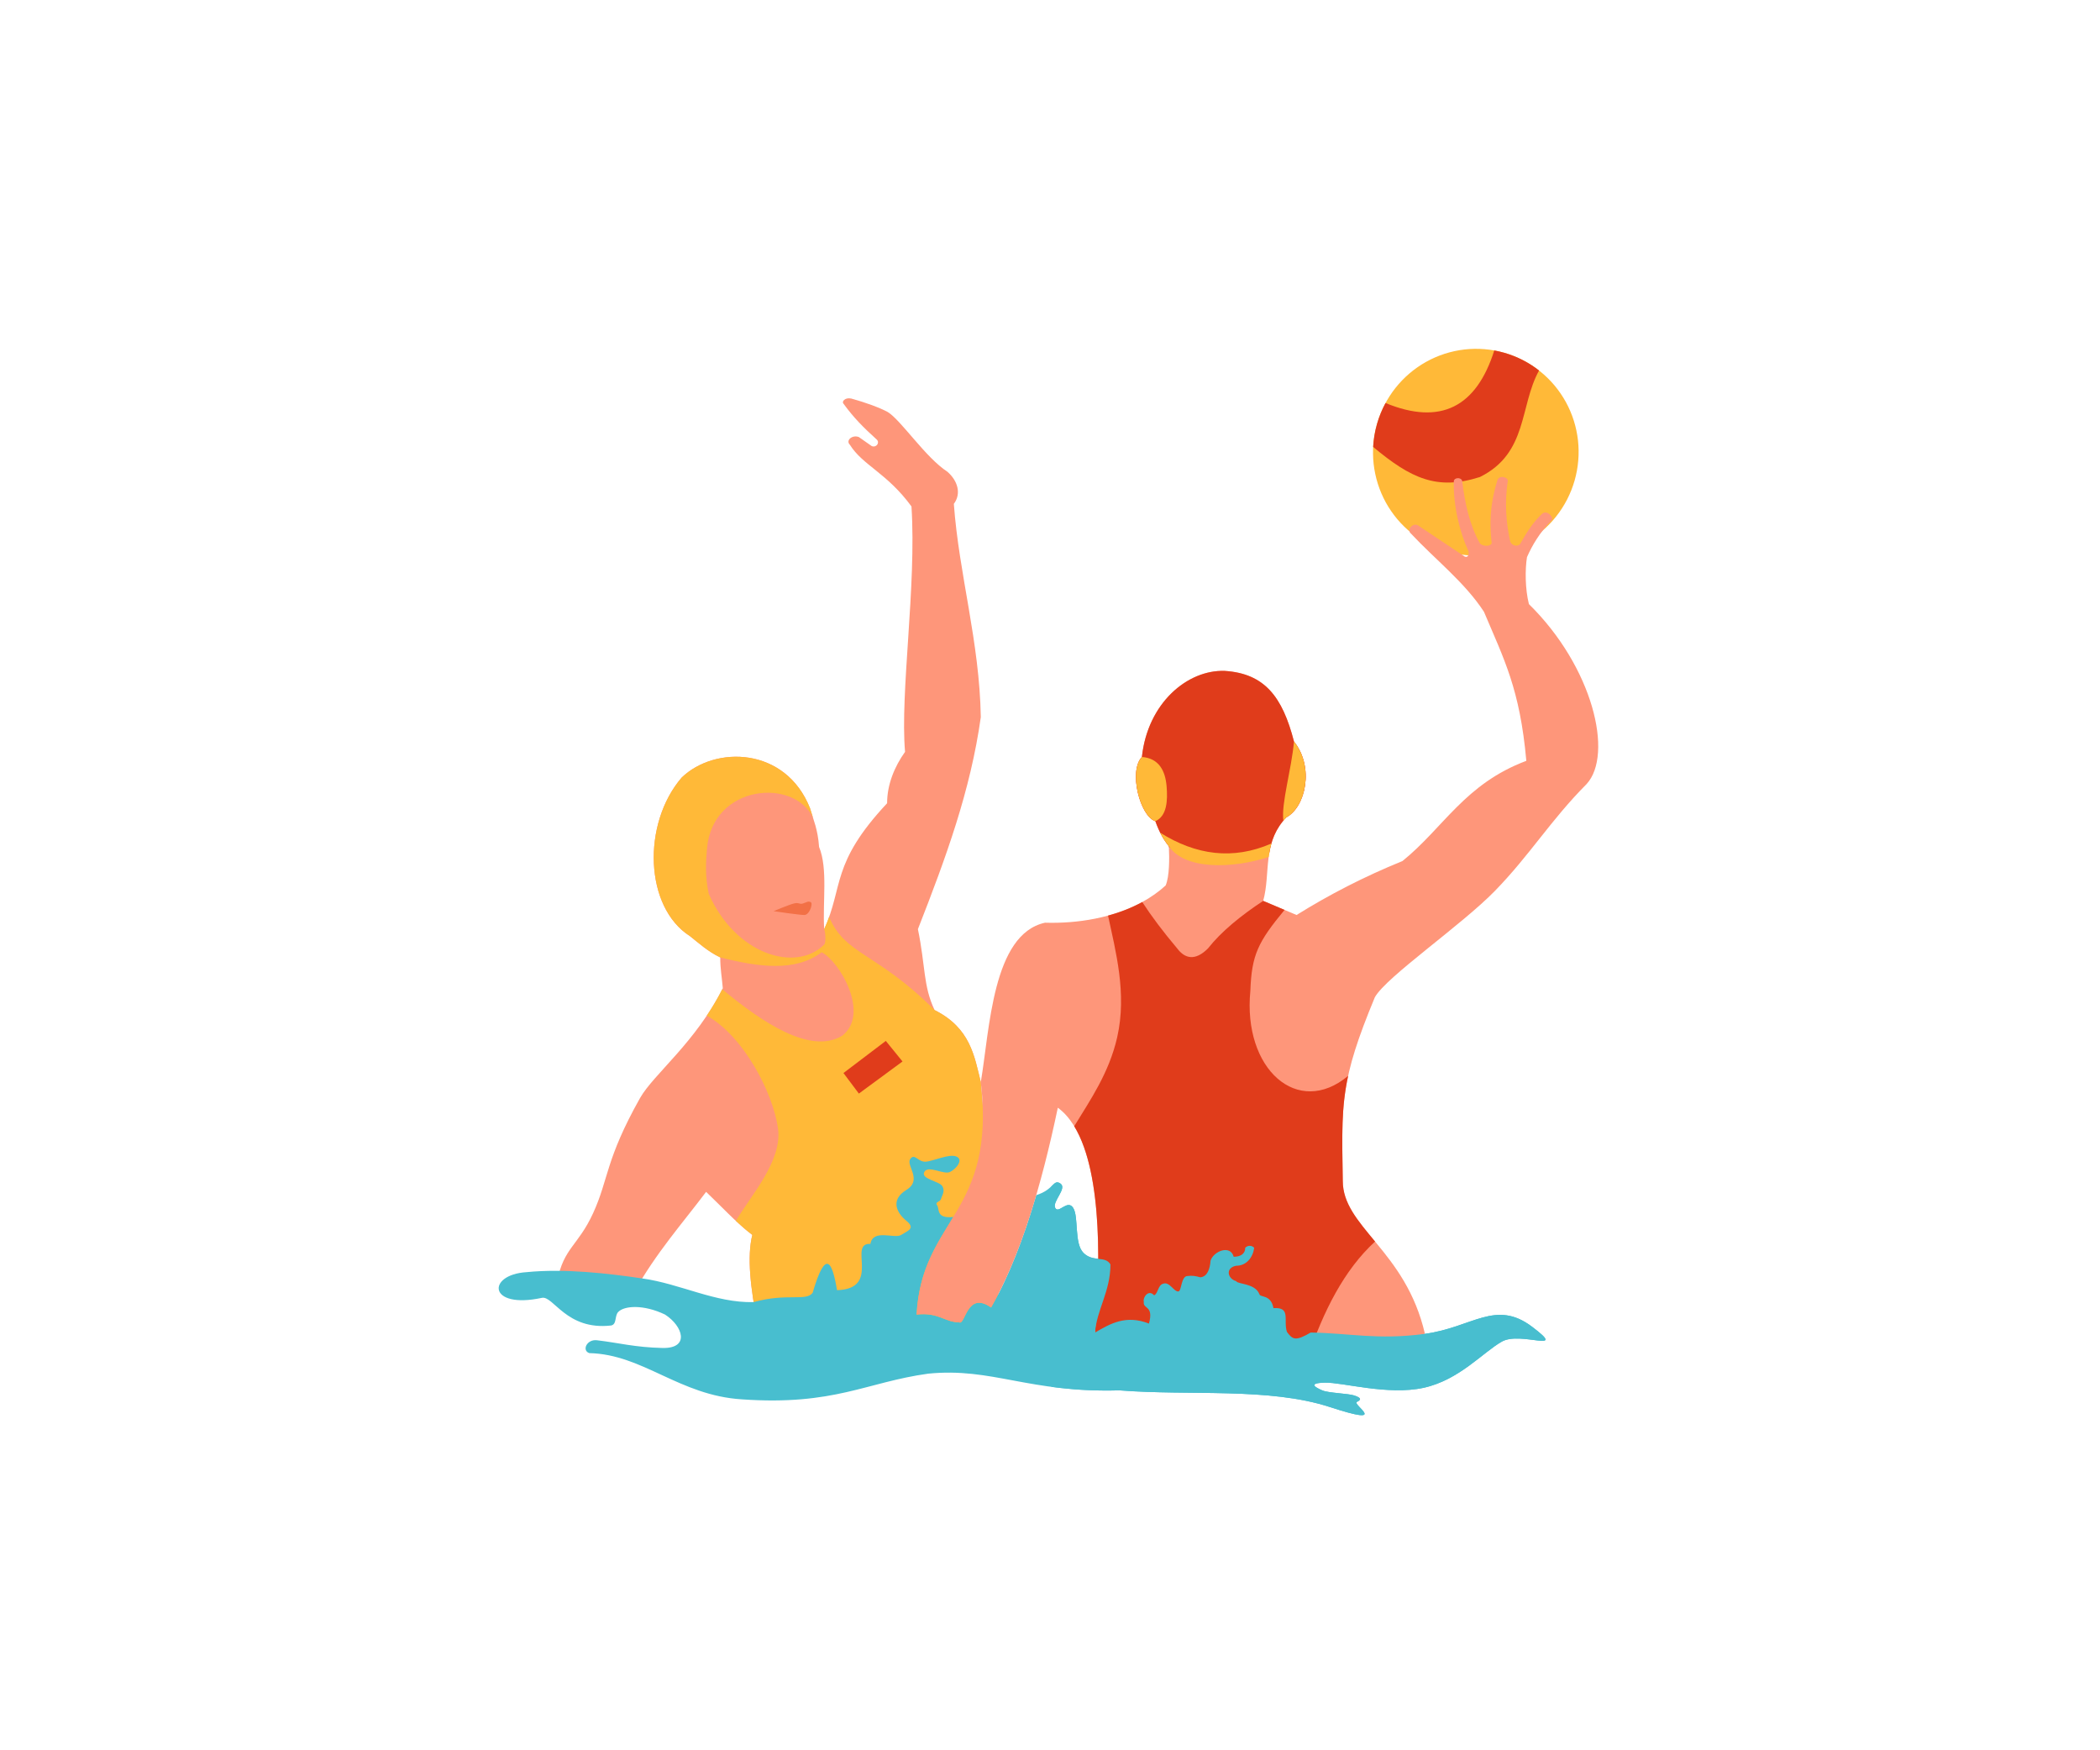<?xml version="1.0" encoding="UTF-8"?> <svg xmlns="http://www.w3.org/2000/svg" xmlns:xlink="http://www.w3.org/1999/xlink" width="600" zoomAndPan="magnify" viewBox="0 0 450 375" height="500" preserveAspectRatio="xMidYMid meet" version="1.0"><path fill="#ffb938" d="M 322.367 75.59 C 323.059 75.789 323.742 76.023 324.41 76.289 C 325.082 76.555 325.738 76.855 326.379 77.188 C 327.02 77.52 327.641 77.883 328.246 78.273 C 328.852 78.668 329.434 79.09 330 79.543 C 330.562 79.992 331.102 80.473 331.621 80.977 C 332.137 81.48 332.629 82.008 333.094 82.562 C 333.559 83.117 333.992 83.691 334.402 84.289 C 334.812 84.883 335.191 85.5 335.539 86.133 C 335.887 86.77 336.203 87.418 336.488 88.086 C 336.773 88.75 337.023 89.43 337.242 90.117 C 337.461 90.809 337.645 91.508 337.793 92.219 C 337.945 92.93 338.059 93.645 338.141 94.363 C 338.219 95.086 338.266 95.809 338.273 96.531 C 338.285 97.258 338.258 97.98 338.195 98.703 C 338.133 99.43 338.039 100.145 337.906 100.859 C 337.773 101.574 337.609 102.277 337.41 102.977 C 337.207 103.676 336.973 104.359 336.707 105.035 C 336.438 105.707 336.141 106.367 335.809 107.016 C 335.477 107.66 335.113 108.285 334.719 108.895 C 334.328 109.504 333.906 110.094 333.457 110.66 C 333.004 111.23 332.527 111.773 332.023 112.297 C 331.52 112.816 330.992 113.312 330.441 113.781 C 329.891 114.25 329.316 114.691 328.723 115.102 C 328.129 115.516 327.516 115.898 326.883 116.25 C 326.25 116.602 325.602 116.922 324.941 117.211 C 324.277 117.5 323.602 117.754 322.914 117.977 C 322.227 118.195 321.531 118.383 320.824 118.539 C 320.117 118.691 319.406 118.809 318.691 118.891 C 317.973 118.973 317.254 119.02 316.531 119.031 C 315.812 119.043 315.09 119.02 314.371 118.961 C 313.652 118.898 312.938 118.805 312.23 118.676 C 311.52 118.543 310.82 118.379 310.125 118.18 C 309.434 117.98 308.75 117.746 308.082 117.48 C 307.41 117.215 306.754 116.914 306.113 116.582 C 305.473 116.25 304.852 115.887 304.246 115.496 C 303.641 115.102 303.059 114.68 302.492 114.227 C 301.93 113.777 301.391 113.301 300.871 112.793 C 300.355 112.289 299.863 111.762 299.398 111.207 C 298.934 110.652 298.5 110.078 298.09 109.48 C 297.68 108.887 297.301 108.27 296.953 107.637 C 296.605 107 296.289 106.352 296.004 105.688 C 295.719 105.02 295.469 104.344 295.25 103.652 C 295.031 102.961 294.848 102.262 294.699 101.551 C 294.547 100.844 294.434 100.129 294.352 99.406 C 294.273 98.688 294.227 97.965 294.219 97.238 C 294.211 96.512 294.234 95.789 294.297 95.066 C 294.359 94.344 294.453 93.625 294.586 92.91 C 294.719 92.195 294.883 91.492 295.082 90.793 C 295.285 90.098 295.52 89.41 295.785 88.734 C 296.055 88.062 296.352 87.402 296.684 86.758 C 297.016 86.109 297.379 85.484 297.773 84.875 C 298.164 84.266 298.586 83.676 299.035 83.109 C 299.488 82.539 299.965 81.996 300.469 81.473 C 300.973 80.953 301.5 80.457 302.051 79.988 C 302.602 79.52 303.176 79.078 303.77 78.668 C 304.363 78.254 304.977 77.871 305.609 77.52 C 306.242 77.168 306.891 76.848 307.551 76.559 C 308.215 76.27 308.891 76.016 309.578 75.793 C 310.266 75.574 310.961 75.387 311.668 75.234 C 312.375 75.082 313.086 74.961 313.801 74.879 C 314.52 74.797 315.238 74.75 315.961 74.738 C 316.68 74.727 317.402 74.75 318.121 74.812 C 318.84 74.871 319.555 74.965 320.262 75.094 C 320.973 75.227 321.672 75.391 322.367 75.59 Z M 322.367 75.59 " fill-opacity="1" fill-rule="nonzero"></path><path fill="#e03c1b" d="M 295.082 90.793 C 295.535 89.219 296.148 87.73 296.898 86.348 C 308.703 91.203 316.363 87.215 320.203 75.082 C 320.926 75.215 321.648 75.383 322.367 75.59 C 325.148 76.391 327.648 77.695 329.801 79.379 C 325.574 86.988 327.457 97.074 317.121 102.203 C 307.926 105.133 302.348 102.512 294.242 95.754 C 294.332 94.109 294.609 92.445 295.082 90.793 Z M 295.082 90.793 " fill-opacity="1" fill-rule="evenodd"></path><path fill="#fe967a" d="M 154.336 205.125 C 154.336 207.602 154.68 209.277 154.887 211.73 C 149.109 223.293 140.031 230.172 137.145 235.266 C 129.719 248.477 130.453 252.594 127.105 259.902 C 123.883 266.93 120.777 267.332 119.402 274.492 C 125.086 275.316 130.176 276.055 135.859 276.883 C 140.582 268.434 146.242 262.09 151.309 255.359 C 154.266 258.16 157.91 262.105 161.211 264.582 C 160.035 269.262 160.836 276.059 162.312 283.574 C 179.73 284.309 197.152 285.043 214.574 285.777 C 213.105 267.793 211.637 249.809 210.172 231.824 C 208.797 226.32 207.973 220.262 200.27 216.41 C 197.793 211.18 198.344 207.051 196.695 199.07 C 202.746 183.652 207.973 169.34 210.172 153.648 C 209.898 137.41 205.496 123.098 204.395 107.957 C 206.047 105.754 205.219 103 203.02 101.074 C 198.344 98.047 193.117 90.062 190.23 88.273 C 188.441 87.312 185.418 86.211 182.391 85.383 C 181.016 85.109 180.328 86.074 180.742 86.484 C 182.941 89.512 185.004 91.578 187.891 94.191 C 188.578 94.883 187.754 95.98 186.793 95.57 C 185.875 94.926 184.957 94.285 184.043 93.641 C 182.664 93.094 181.152 94.332 182.117 95.293 C 184.867 99.699 190.094 101.352 195.316 108.508 C 196.418 125.574 192.844 148.422 193.941 161.082 C 191.664 164.27 190.094 168.102 190.094 172.094 C 177.988 185.031 180.789 189.918 176.613 199.07 C 176.246 193.195 177.441 186.129 175.516 181.453 C 175.238 177.598 174.324 175.762 173.59 173.195 C 168.363 159.98 153.234 159.707 146.082 166.586 C 137.555 176.496 138.105 194.391 147.871 200.582 C 149.727 202.051 151.723 203.887 154.336 205.125 Z M 154.336 205.125 " fill-opacity="1" fill-rule="evenodd"></path><path fill="#ffb938" d="M 154.77 211.953 C 153.746 213.977 152.625 215.855 151.453 217.605 C 159.285 221.914 165.621 234.039 166.711 241.734 C 167.699 248.699 160.938 256.047 157.691 261.582 C 158.879 262.684 160.066 263.723 161.211 264.582 C 160.035 269.262 160.836 276.059 162.312 283.574 C 179.73 284.309 197.152 285.043 214.574 285.777 C 213.105 267.793 211.637 249.809 210.172 231.824 C 208.797 226.32 207.973 220.262 200.27 216.41 C 187.891 204.023 181.016 204.574 177.676 196.453 L 177.676 196.449 C 177.375 197.289 177.031 198.156 176.613 199.07 C 176.891 199.758 177.027 201.957 176.613 202.371 C 170.562 208.426 157.637 204.574 151.871 191.5 C 151.086 187.715 151.238 184.84 151.5 181.801 C 152.684 167.965 170.312 166.637 174.234 175.254 C 174.016 174.586 173.797 173.918 173.59 173.195 C 168.363 159.98 153.234 159.707 146.082 166.586 C 137.555 176.496 138.105 194.391 147.871 200.582 C 149.727 202.051 151.723 203.887 154.336 205.125 C 162.59 207.211 170.422 208.281 176.066 204.023 C 179.914 205.949 186.516 217.234 180.465 221.914 C 173.59 226.043 163.137 218.887 154.773 211.957 L 154.77 211.957 Z M 154.77 211.953 " fill-opacity="1" fill-rule="evenodd"></path><path fill="#e03c1b" d="M 180.742 229.898 L 184.043 234.301 L 193.395 227.422 L 189.816 223.016 Z M 180.742 229.898 " fill-opacity="1" fill-rule="evenodd"></path><path fill="#48becf" d="M 116.102 278.07 C 118.578 277.52 121.328 285.09 130.953 283.988 C 132.219 283.742 131.668 281.945 132.469 281.098 C 133.754 279.734 137.926 279.441 142.508 281.648 C 146.359 284.125 147.887 288.941 141.957 288.805 C 136.027 288.668 132.605 287.703 127.93 287.152 C 125.73 286.879 124.629 289.355 126.277 289.906 C 137.832 290.18 145.531 298.988 159.012 299.816 C 178.816 301.191 185.602 296.145 198.895 294.309 C 212.648 292.934 220.348 298.438 239.879 297.887 C 254.914 299.082 271.914 297.199 284.988 301.465 C 298.059 305.734 289.652 300.891 290.762 300.363 C 291.871 299.84 291.547 299.434 290.215 298.988 C 288.879 298.543 284.668 298.465 283.336 297.887 C 282.008 297.309 280.062 296.332 283.887 296.234 C 287.711 296.141 297.418 299.016 305.066 297.336 C 312.715 295.66 317.777 289.715 321.844 287.43 C 325.91 285.141 336.148 290.18 328.309 284.262 C 320.469 278.344 315.52 284.398 305.34 285.777 L 272.336 292.383 L 234.652 285.5 C 234.992 281.141 235.336 275.555 235.34 269.707 C 234.309 269.586 233.172 269.43 232.176 268.434 C 230.137 266.395 231.191 260.738 229.977 258.801 C 228.758 256.863 226.84 260.156 226.125 258.801 C 225.41 257.445 228.758 254.602 227.227 253.57 C 225.691 252.539 225.887 254.867 222.051 256.062 C 219.363 265.254 216.203 273.422 212.371 280.133 C 207.145 276.418 206.871 284.125 205.496 283.301 C 202.469 283.301 201.094 281.098 196.418 281.648 C 196.938 271.934 200.742 266.609 204.281 260.738 C 200.531 261.125 201.371 259.059 200.82 258.25 C 200.27 257.441 201.457 257.578 201.645 256.875 C 201.832 256.172 202.59 255.207 201.918 254.121 C 201.246 253.035 197.238 252.617 198.07 251.094 C 198.898 249.57 202.207 251.75 203.57 251.094 C 204.934 250.438 206.523 248.453 204.945 247.789 C 203.367 247.125 200.016 248.797 198.344 248.891 C 196.672 248.984 195.984 246.961 195.043 248.34 C 194.105 249.719 197.746 252.781 194.219 254.945 C 190.688 257.109 192.188 259.898 194.219 261.555 C 196.25 263.207 194.535 263.672 193.117 264.582 C 191.703 265.492 187.066 263.203 186.516 266.508 C 181.566 266.23 188.992 276.141 179.363 276.418 C 178.332 270.23 176.918 267.465 174.141 276.969 C 172.766 278.895 168.637 276.969 161.488 278.98 C 153.234 279.172 145.809 275.043 137.609 273.906 C 130.406 272.84 121.055 271.738 112.801 272.562 C 104.273 273.113 104.551 280.547 116.102 278.07 Z M 116.102 278.07 " fill-opacity="1" fill-rule="evenodd"></path><path fill="#fe967a" d="M 196.418 281.648 C 197.52 261.004 213.473 260.176 210.172 231.824 C 212.098 220.539 212.648 200.168 223.926 197.691 C 230.934 197.906 238.602 196.641 244.77 193.262 C 246.586 192.266 248.277 191.09 249.781 189.711 C 250.605 187.781 250.605 183.93 250.469 181.312 C 249.367 179.938 248.402 178.285 247.578 175.945 C 244.277 174.844 241.805 165.211 244.691 162.184 C 245.93 150.621 254.457 143.465 262.434 143.742 C 270.961 144.293 274.809 149.246 277.285 158.879 C 281.688 164.387 279.762 172.918 275.637 175.121 C 270.41 180.625 272.336 187.047 270.684 193.012 C 273.066 194.023 275.453 195.031 277.836 196.039 C 284.793 191.703 292.312 187.816 300.527 184.48 C 309.375 177.324 313.867 167.965 327.07 163.008 C 325.695 147.594 322.293 141.273 317.992 131.078 C 313.867 124.746 307.543 119.883 302.316 114.289 C 301.352 113.461 302.867 111.809 303.965 112.637 C 307.266 114.836 310.566 117.039 313.867 119.242 C 314.555 119.516 314.832 118.828 314.691 118.141 C 312.77 114.012 311.395 108.23 311.531 103.141 C 311.531 102.312 313.043 102.176 313.316 103 C 313.922 107.887 314.922 112.543 317.168 116.488 C 317.992 117.176 319.508 117.039 319.645 116.352 C 319.215 112.527 319.156 108.406 320.883 102.863 C 321.293 101.625 323.355 102.312 323.082 103.141 C 322.441 107.531 322.672 111.84 323.633 116.078 C 324.047 116.902 325.008 117.176 325.695 116.625 C 327.066 114.18 328.539 111.836 330.508 110.02 C 331.609 109.195 333.121 110.984 332.434 111.535 C 329.922 114.137 328.336 116.805 327.207 119.379 C 326.797 121.996 326.797 126.125 327.621 129.426 C 341.375 142.914 345.773 161.633 340 167.965 C 332.273 175.742 327.895 183.102 320.371 190.844 C 313.168 198.246 297.09 209.254 294.613 213.656 C 287.188 231.551 287.461 236.23 287.738 253.02 C 287.738 262.93 301.215 267.883 305.34 285.777 L 272.336 292.383 L 234.652 285.5 C 235.75 271.461 236.852 244.762 226.676 237.328 C 223.125 254.246 218.645 269.137 212.371 280.133 C 207.145 276.418 206.871 284.125 205.496 283.301 C 202.469 283.301 201.094 281.098 196.418 281.648 Z M 196.418 281.648 " fill-opacity="1" fill-rule="evenodd"></path><path fill="#e03c1b" d="M 250.477 181.492 L 250.469 181.312 C 249.367 179.938 248.402 178.285 247.578 175.945 C 244.277 174.844 241.805 165.211 244.691 162.184 C 245.93 150.621 254.457 143.465 262.434 143.742 C 270.961 144.293 274.809 149.246 277.285 158.879 C 281.688 164.387 279.762 172.918 275.637 175.121 C 273.293 177.586 272.387 180.238 271.953 182.953 C 266.191 184.402 259.336 183.809 256.656 183.379 C 254.914 183.098 252.469 182.258 250.477 181.492 Z M 250.477 181.492 " fill-opacity="1" fill-rule="evenodd"></path><path fill="#ffb938" d="M 277.285 158.879 C 281.688 164.387 279.762 172.918 275.637 175.121 C 275.41 175.355 275.203 175.594 275.004 175.832 L 275.004 175.828 C 274.535 172.094 276.734 164.938 277.285 158.879 Z M 277.285 158.879 " fill-opacity="1" fill-rule="evenodd"></path><path fill="#ffb938" d="M 247.578 175.945 C 244.277 174.844 241.805 165.211 244.691 162.184 C 248.402 162.457 249.703 165.227 249.98 168.391 C 250.254 171.559 250.055 174.844 247.578 175.945 Z M 247.578 175.945 " fill-opacity="1" fill-rule="evenodd"></path><path fill="#ffb938" d="M 250.469 181.312 C 249.801 180.48 249.184 179.543 248.617 178.414 C 256.262 183.203 264.176 184.32 272.438 180.727 L 272.441 180.727 C 272.164 181.68 271.984 182.648 271.855 183.621 C 264.082 186.129 253.906 186.406 250.469 181.312 Z M 250.469 181.312 " fill-opacity="1" fill-rule="evenodd"></path><path fill="#e03c1b" d="M 237.438 196.168 C 240.012 195.469 242.492 194.508 244.77 193.262 C 246.754 196.316 249.23 199.617 252.254 203.199 C 253.906 205.398 256.105 205.949 258.855 203.199 C 261.715 199.57 265.844 196.215 270.684 193.012 L 275.262 194.949 C 269.582 201.82 268.207 204.574 267.934 212.281 C 266.281 229.07 278.109 239.531 288.887 230.504 C 287.41 237.285 287.574 242.992 287.738 253.02 C 287.738 257.832 290.914 261.477 294.656 266 C 288.02 272.098 283.621 280.852 280.234 290.801 L 272.336 292.383 L 234.652 285.5 C 235.605 273.348 236.555 251.711 230.191 241.297 C 233.629 235.668 237.672 229.859 239.402 222.219 C 241.527 212.832 239.051 203.746 237.438 196.172 Z M 237.438 196.168 " fill-opacity="1" fill-rule="evenodd"></path><path fill="#48becf" d="M 225.301 297.137 C 229.441 297.688 234.152 298.051 239.879 297.887 C 254.914 299.082 271.914 297.199 284.988 301.465 C 298.059 305.734 289.652 300.891 290.762 300.363 C 291.871 299.84 291.547 299.434 290.215 298.988 C 288.879 298.543 284.668 298.465 283.336 297.887 C 282.008 297.309 280.062 296.332 283.887 296.234 C 287.711 296.141 297.418 299.016 305.066 297.336 C 312.715 295.66 317.777 289.715 321.844 287.43 C 325.91 285.141 336.148 290.18 328.309 284.262 C 320.469 278.344 315.52 284.398 305.34 285.777 C 295.164 287.152 289.02 285.594 280.859 285.5 C 277.594 287.422 276.969 286.988 275.773 285.363 C 274.945 282.887 276.734 279.996 272.883 280.27 C 272.336 277.242 269.996 278.07 269.859 277.242 C 268.898 274.902 265.184 275.18 264.906 274.492 C 262.98 273.941 262.57 271.602 264.906 271.188 C 267.109 271.188 268.484 269.398 268.758 267.332 C 268.207 266.781 267.383 266.781 266.832 267.332 C 266.832 268.711 265.734 269.262 264.359 269.262 C 263.672 266.645 260.094 268.023 259.406 270.086 C 259.27 271.875 258.734 273.535 257.207 273.664 C 256.242 273.391 255.418 273.25 254.457 273.391 C 253.078 273.414 253.219 276.555 252.531 276.691 C 251.566 276.828 250.605 274.492 249.23 275.043 C 248.129 275.316 248.129 277.242 247.305 277.52 C 246.066 276.141 244.828 278.07 245.105 278.895 C 244.828 280.547 247.305 279.582 246.203 283.574 C 241.254 281.648 237.953 283.574 234.652 285.5 C 234.984 280.695 237.953 276.691 237.953 270.91 C 236.852 268.984 234.215 270.477 232.176 268.434 C 230.137 266.395 231.191 260.738 229.977 258.801 C 228.758 256.863 226.84 260.156 226.125 258.801 C 225.41 257.445 228.758 254.602 227.227 253.57 C 226.379 253.004 226.059 253.457 225.301 254.176 Z M 225.301 297.137 " fill-opacity="1" fill-rule="evenodd"></path><path fill="#f27046" d="M 165.762 195.215 C 165.762 195.215 169.059 193.836 170.16 193.562 C 171.262 193.289 171.262 193.836 172.086 193.562 C 172.91 193.289 173.188 193.012 173.734 193.289 C 174.285 193.562 173.461 196.039 172.359 196.039 C 171.262 196.039 165.762 195.215 165.762 195.215 Z M 165.762 195.215 " fill-opacity="1" fill-rule="evenodd"></path></svg> 